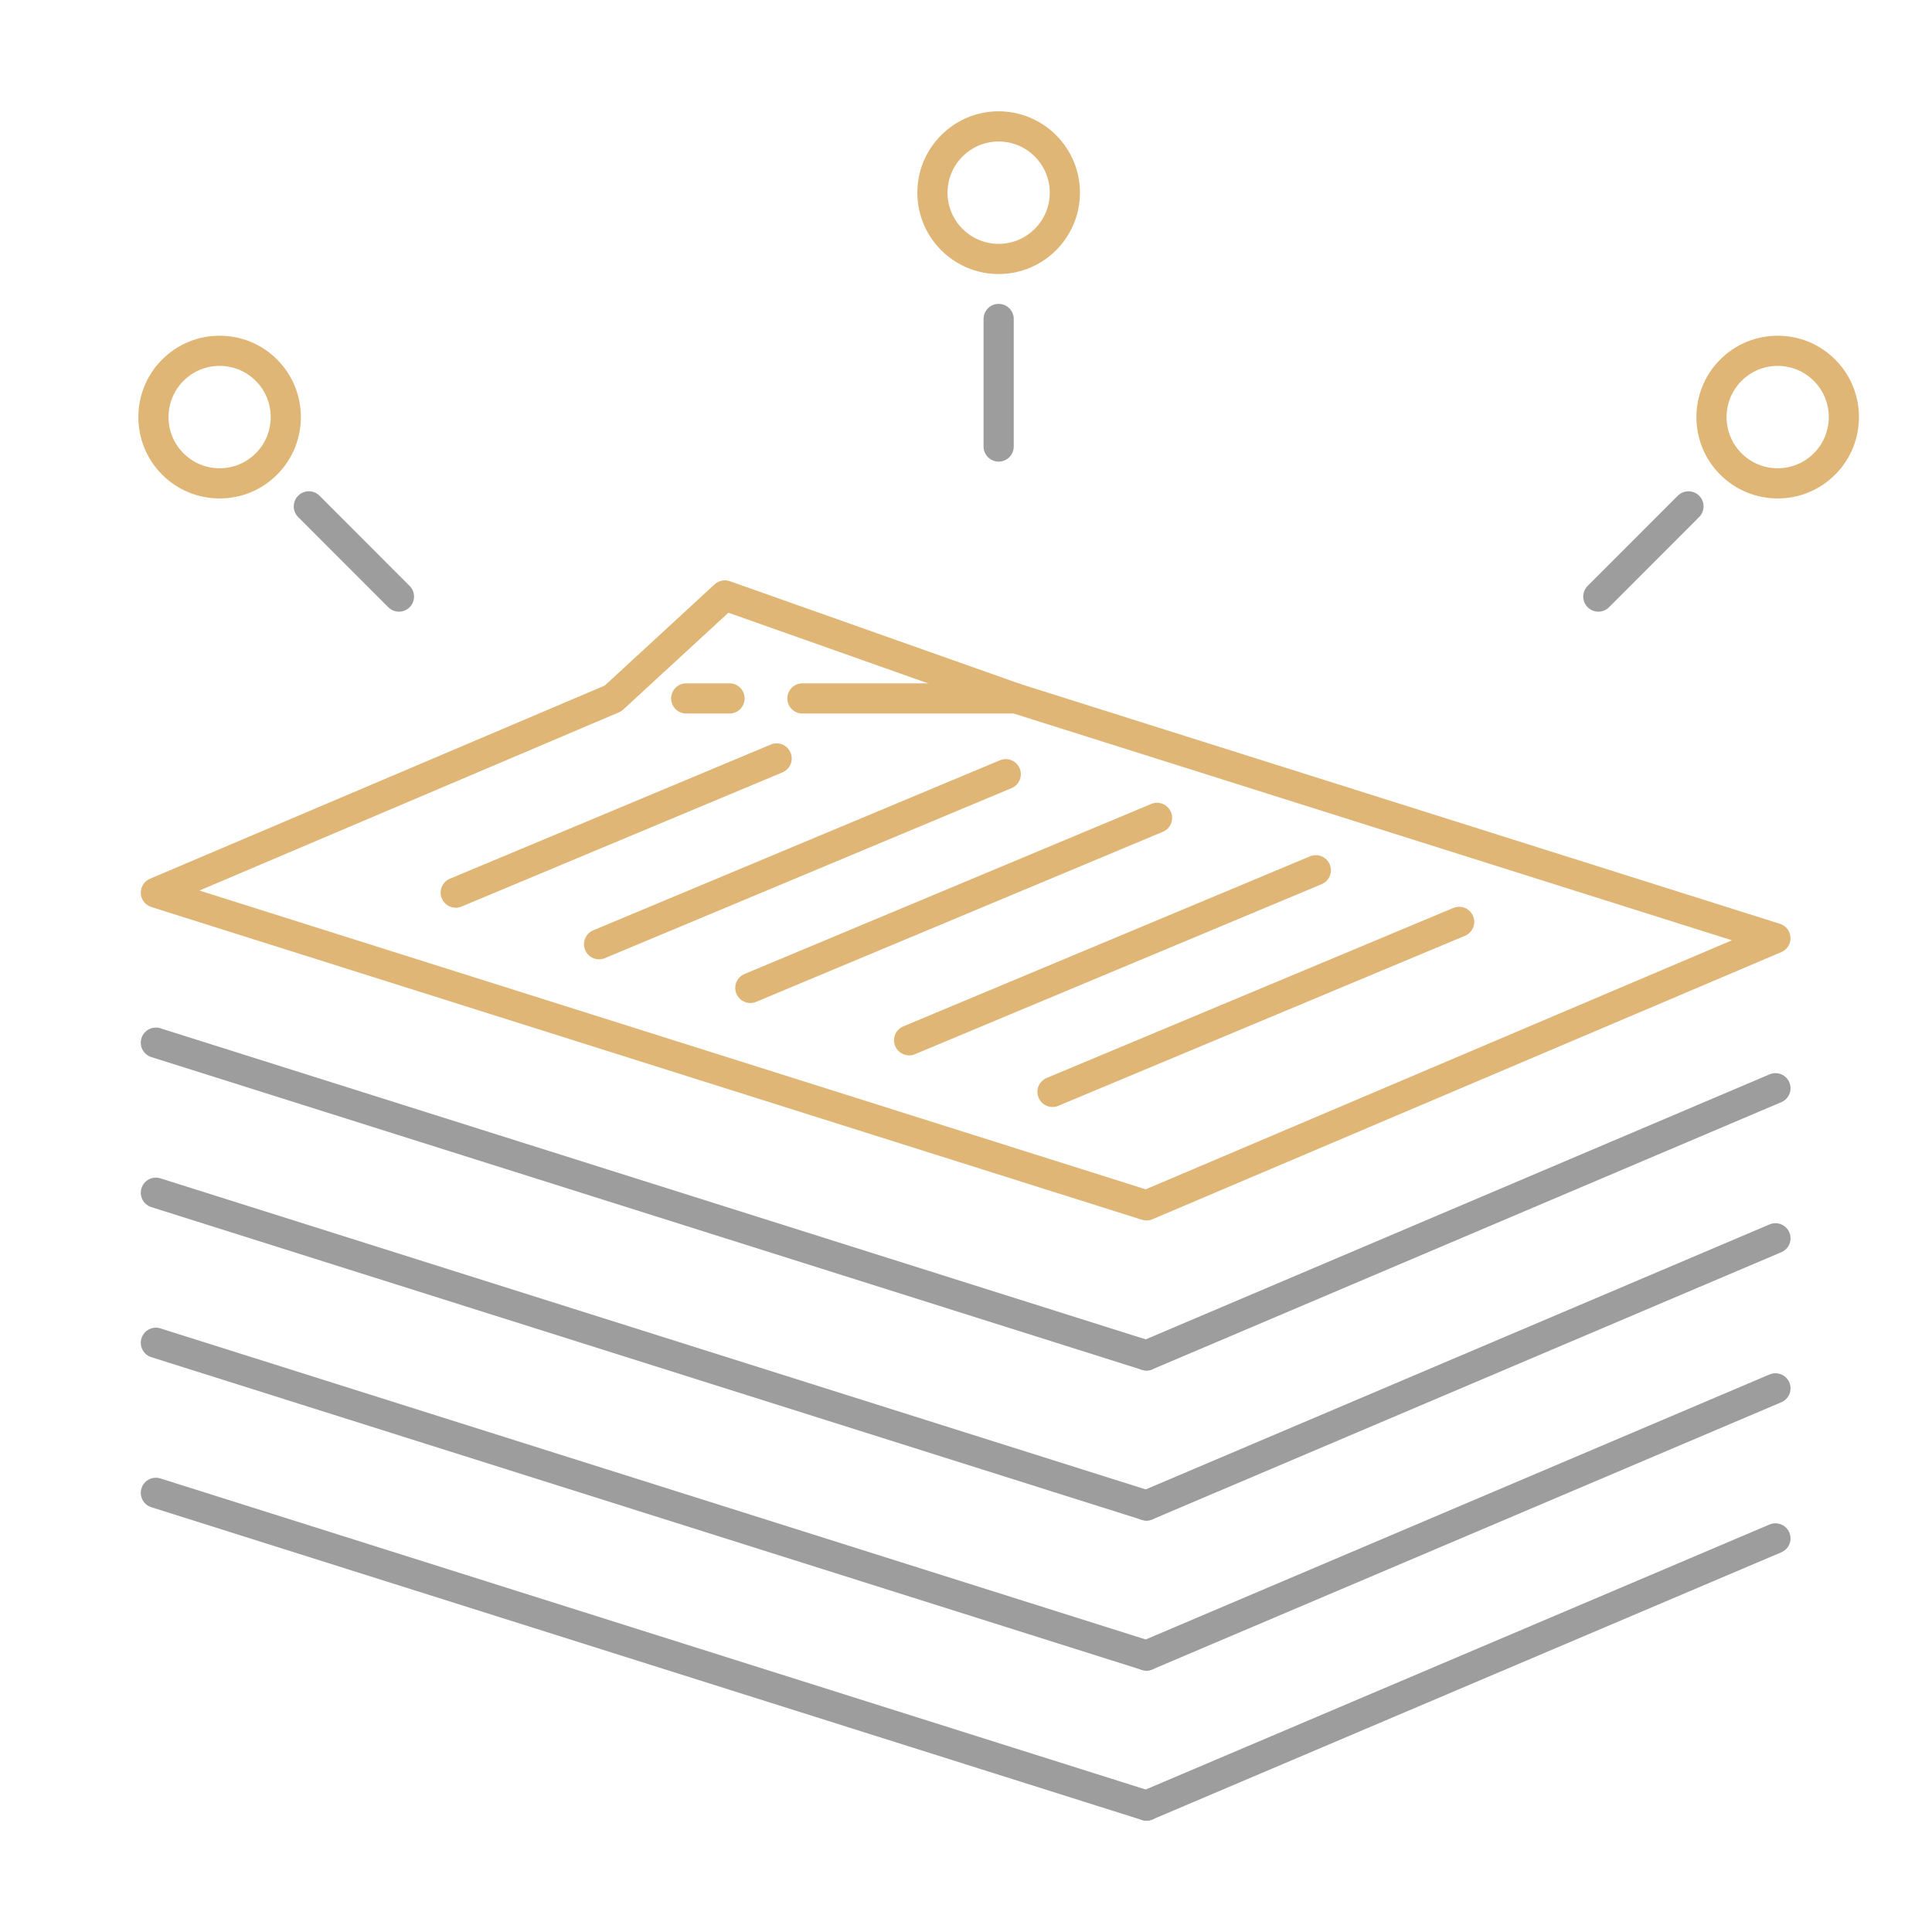 <?xml version="1.0" encoding="UTF-8"?>
<svg xmlns="http://www.w3.org/2000/svg" id="Ebene_1" data-name="Ebene 1" width="512" height="512" viewBox="0 0 512 512">
  <defs>
    <style>
      .cls-1 {
        fill: #9d9d9d;
      }

      .cls-1, .cls-2 {
        stroke-width: 0px;
      }

      .cls-2 {
        fill: #dfb676;
      }
    </style>
  </defs>
  <path class="cls-2" d="M303.831,323.44c-.406,0-.812-.062-1.204-.186L40.107,240.372c-1.597-.504-2.711-1.95-2.791-3.623-.08-1.673.89-3.218,2.431-3.873l120.517-51.196,29.121-26.822c1.09-1.004,2.647-1.32,4.044-.829l77.078,27.269,201.204,63.524c1.597.504,2.711,1.95,2.791,3.623.08,1.673-.89,3.218-2.431,3.873l-166.677,70.805c-.499.212-1.031.318-1.564.318ZM52.844,236.004l250.782,79.178,155.348-65.992-190.941-60.284c-.043-.014-.087-.028-.13-.044l-74.871-26.487-27.858,25.659c-.337.31-.724.561-1.146.739l-111.184,47.231Z"></path>
  <path class="cls-1" d="M303.833,363.206c-1.557,0-3.036-.914-3.683-2.438-.864-2.033.084-4.381,2.118-5.245l166.677-70.804c2.034-.864,4.382.084,5.246,2.118.864,2.033-.084,4.381-2.118,5.245l-166.677,70.804c-.51.217-1.041.319-1.562.319Z"></path>
  <path class="cls-1" d="M303.832,363.206c-.399,0-.805-.06-1.205-.187L40.107,280.137c-2.107-.665-3.275-2.912-2.61-5.019.665-2.107,2.912-3.278,5.019-2.61l262.52,82.883c2.107.665,3.275,2.912,2.61,5.019-.539,1.706-2.115,2.797-3.813,2.797Z"></path>
  <path class="cls-1" d="M303.833,402.972c-1.557,0-3.036-.914-3.683-2.438-.864-2.033.084-4.381,2.118-5.245l166.677-70.805c2.034-.862,4.382.085,5.246,2.118s-.084,4.381-2.118,5.245l-166.677,70.805c-.51.217-1.041.319-1.562.319Z"></path>
  <path class="cls-1" d="M303.832,402.972c-.399,0-.805-.06-1.205-.187L40.107,319.901c-2.107-.665-3.275-2.912-2.61-5.019.665-2.106,2.911-3.278,5.019-2.61l262.52,82.884c2.107.665,3.275,2.912,2.61,5.019-.539,1.706-2.115,2.797-3.813,2.797Z"></path>
  <path class="cls-1" d="M303.833,442.736c-1.557,0-3.036-.914-3.683-2.438-.864-2.033.084-4.381,2.118-5.245l166.677-70.805c2.034-.862,4.382.085,5.246,2.118s-.084,4.381-2.118,5.245l-166.677,70.805c-.51.217-1.041.319-1.562.319Z"></path>
  <path class="cls-1" d="M303.832,442.736c-.399,0-.805-.06-1.205-.187L40.107,359.666c-2.107-.665-3.275-2.912-2.61-5.019.665-2.106,2.911-3.276,5.019-2.61l262.52,82.884c2.107.665,3.275,2.912,2.61,5.019-.539,1.706-2.115,2.797-3.813,2.797Z"></path>
  <path class="cls-1" d="M303.833,482.501c-1.557,0-3.036-.914-3.683-2.438-.864-2.033.084-4.381,2.118-5.245l166.677-70.805c2.034-.863,4.382.085,5.246,2.118s-.084,4.381-2.118,5.245l-166.677,70.805c-.51.217-1.041.319-1.562.319Z"></path>
  <path class="cls-1" d="M303.832,482.501c-.399,0-.805-.06-1.205-.187L40.107,399.431c-2.107-.665-3.275-2.912-2.61-5.019.665-2.106,2.911-3.277,5.019-2.61l262.52,82.884c2.107.665,3.275,2.912,2.61,5.019-.539,1.706-2.115,2.797-3.813,2.797Z"></path>
  <path class="cls-2" d="M120.775,240.559c-1.565,0-3.051-.924-3.692-2.458-.852-2.038.109-4.381,2.147-5.233l85.041-35.555c2.038-.854,4.381.109,5.233,2.147s-.109,4.381-2.147,5.233l-85.041,35.555c-.504.211-1.027.311-1.541.311Z"></path>
  <path class="cls-2" d="M158.764,254.231c-1.565,0-3.051-.924-3.692-2.458-.852-2.038.109-4.381,2.147-5.233l107.775-45.059c2.038-.854,4.381.109,5.233,2.147.852,2.038-.109,4.381-2.148,5.233l-107.775,45.059c-.504.211-1.027.311-1.541.311Z"></path>
  <path class="cls-2" d="M198.847,265.81c-1.565,0-3.051-.924-3.692-2.458-.852-2.038.109-4.381,2.148-5.233l107.775-45.059c2.038-.854,4.381.109,5.233,2.147.852,2.038-.109,4.381-2.147,5.233l-107.775,45.059c-.504.211-1.027.311-1.541.311Z"></path>
  <path class="cls-2" d="M240.933,279.689c-1.565,0-3.051-.924-3.692-2.458-.852-2.038.109-4.381,2.148-5.233l107.775-45.059c2.038-.854,4.381.109,5.233,2.147s-.109,4.381-2.147,5.233l-107.775,45.059c-.504.211-1.027.311-1.541.311Z"></path>
  <path class="cls-2" d="M278.922,293.363c-1.565,0-3.051-.924-3.692-2.458-.852-2.038.109-4.381,2.148-5.233l107.775-45.059c2.038-.852,4.381.109,5.233,2.147.852,2.038-.109,4.381-2.147,5.233l-107.775,45.059c-.504.211-1.027.311-1.541.311Z"></path>
  <path class="cls-2" d="M269.238,189.091h-56.588c-2.209,0-4-1.791-4-4s1.791-4,4-4h56.588c2.209,0,4,1.791,4,4s-1.791,4-4,4Z"></path>
  <path class="cls-2" d="M193.332,189.091h-11.474c-2.209,0-4-1.791-4-4s1.791-4,4-4h11.474c2.209,0,4,1.791,4,4s-1.791,4-4,4Z"></path>
  <path class="cls-1" d="M264.652,122.332c-2.209,0-4-1.791-4-4v-33.801c0-2.209,1.791-4,4-4s4,1.791,4,4v33.801c0,2.209-1.791,4-4,4Z"></path>
  <path class="cls-2" d="M264.652,72.626c-11.882,0-21.548-9.673-21.548-21.563s9.666-21.562,21.548-21.562,21.548,9.673,21.548,21.562-9.666,21.563-21.548,21.563ZM264.652,37.5c-7.47,0-13.548,6.084-13.548,13.562s6.078,13.563,13.548,13.563,13.548-6.085,13.548-13.563-6.078-13.562-13.548-13.562Z"></path>
  <path class="cls-1" d="M423.578,162.097c-1.023,0-2.046-.39-2.827-1.17-1.563-1.562-1.564-4.095-.002-5.657l23.88-23.9c1.561-1.563,4.094-1.564,5.657-.003s1.564,4.095.002,5.657l-23.88,23.9c-.781.782-1.805,1.173-2.83,1.173Z"></path>
  <path class="cls-2" d="M471.104,132.093c-5.756,0-11.168-2.243-15.238-6.316-8.4-8.407-8.399-22.086,0-30.492,4.07-4.073,9.482-6.316,15.238-6.316s11.168,2.243,15.238,6.316c8.399,8.406,8.4,22.085,0,30.492h0c-4.07,4.073-9.482,6.316-15.238,6.316ZM471.104,96.968c-3.618,0-7.02,1.41-9.579,3.971-5.284,5.289-5.284,13.895,0,19.184,2.559,2.561,5.96,3.971,9.579,3.971s7.02-1.41,9.579-3.971c5.284-5.289,5.284-13.895,0-19.184-2.559-2.561-5.961-3.971-9.579-3.971ZM483.513,122.949h.01-.01Z"></path>
  <path class="cls-1" d="M105.727,162.097c-1.024,0-2.048-.391-2.83-1.173l-23.88-23.9c-1.562-1.562-1.56-4.096.002-5.657,1.563-1.559,4.096-1.561,5.657.003l23.88,23.9c1.562,1.562,1.56,4.096-.002,5.657-.781.779-1.804,1.17-2.827,1.17Z"></path>
  <path class="cls-2" d="M58.201,132.093c-5.756,0-11.168-2.243-15.238-6.316h0c-8.4-8.407-8.399-22.086,0-30.492,4.07-4.073,9.482-6.316,15.238-6.316s11.168,2.243,15.238,6.316c8.399,8.406,8.4,22.085,0,30.492-4.07,4.073-9.482,6.316-15.238,6.316ZM48.622,120.122c2.559,2.561,5.961,3.971,9.579,3.971s7.02-1.41,9.579-3.971c5.284-5.289,5.284-13.895,0-19.184-2.559-2.561-5.961-3.971-9.579-3.971s-7.02,1.41-9.579,3.971c-5.284,5.289-5.284,13.895,0,19.184h0Z"></path>
</svg>
